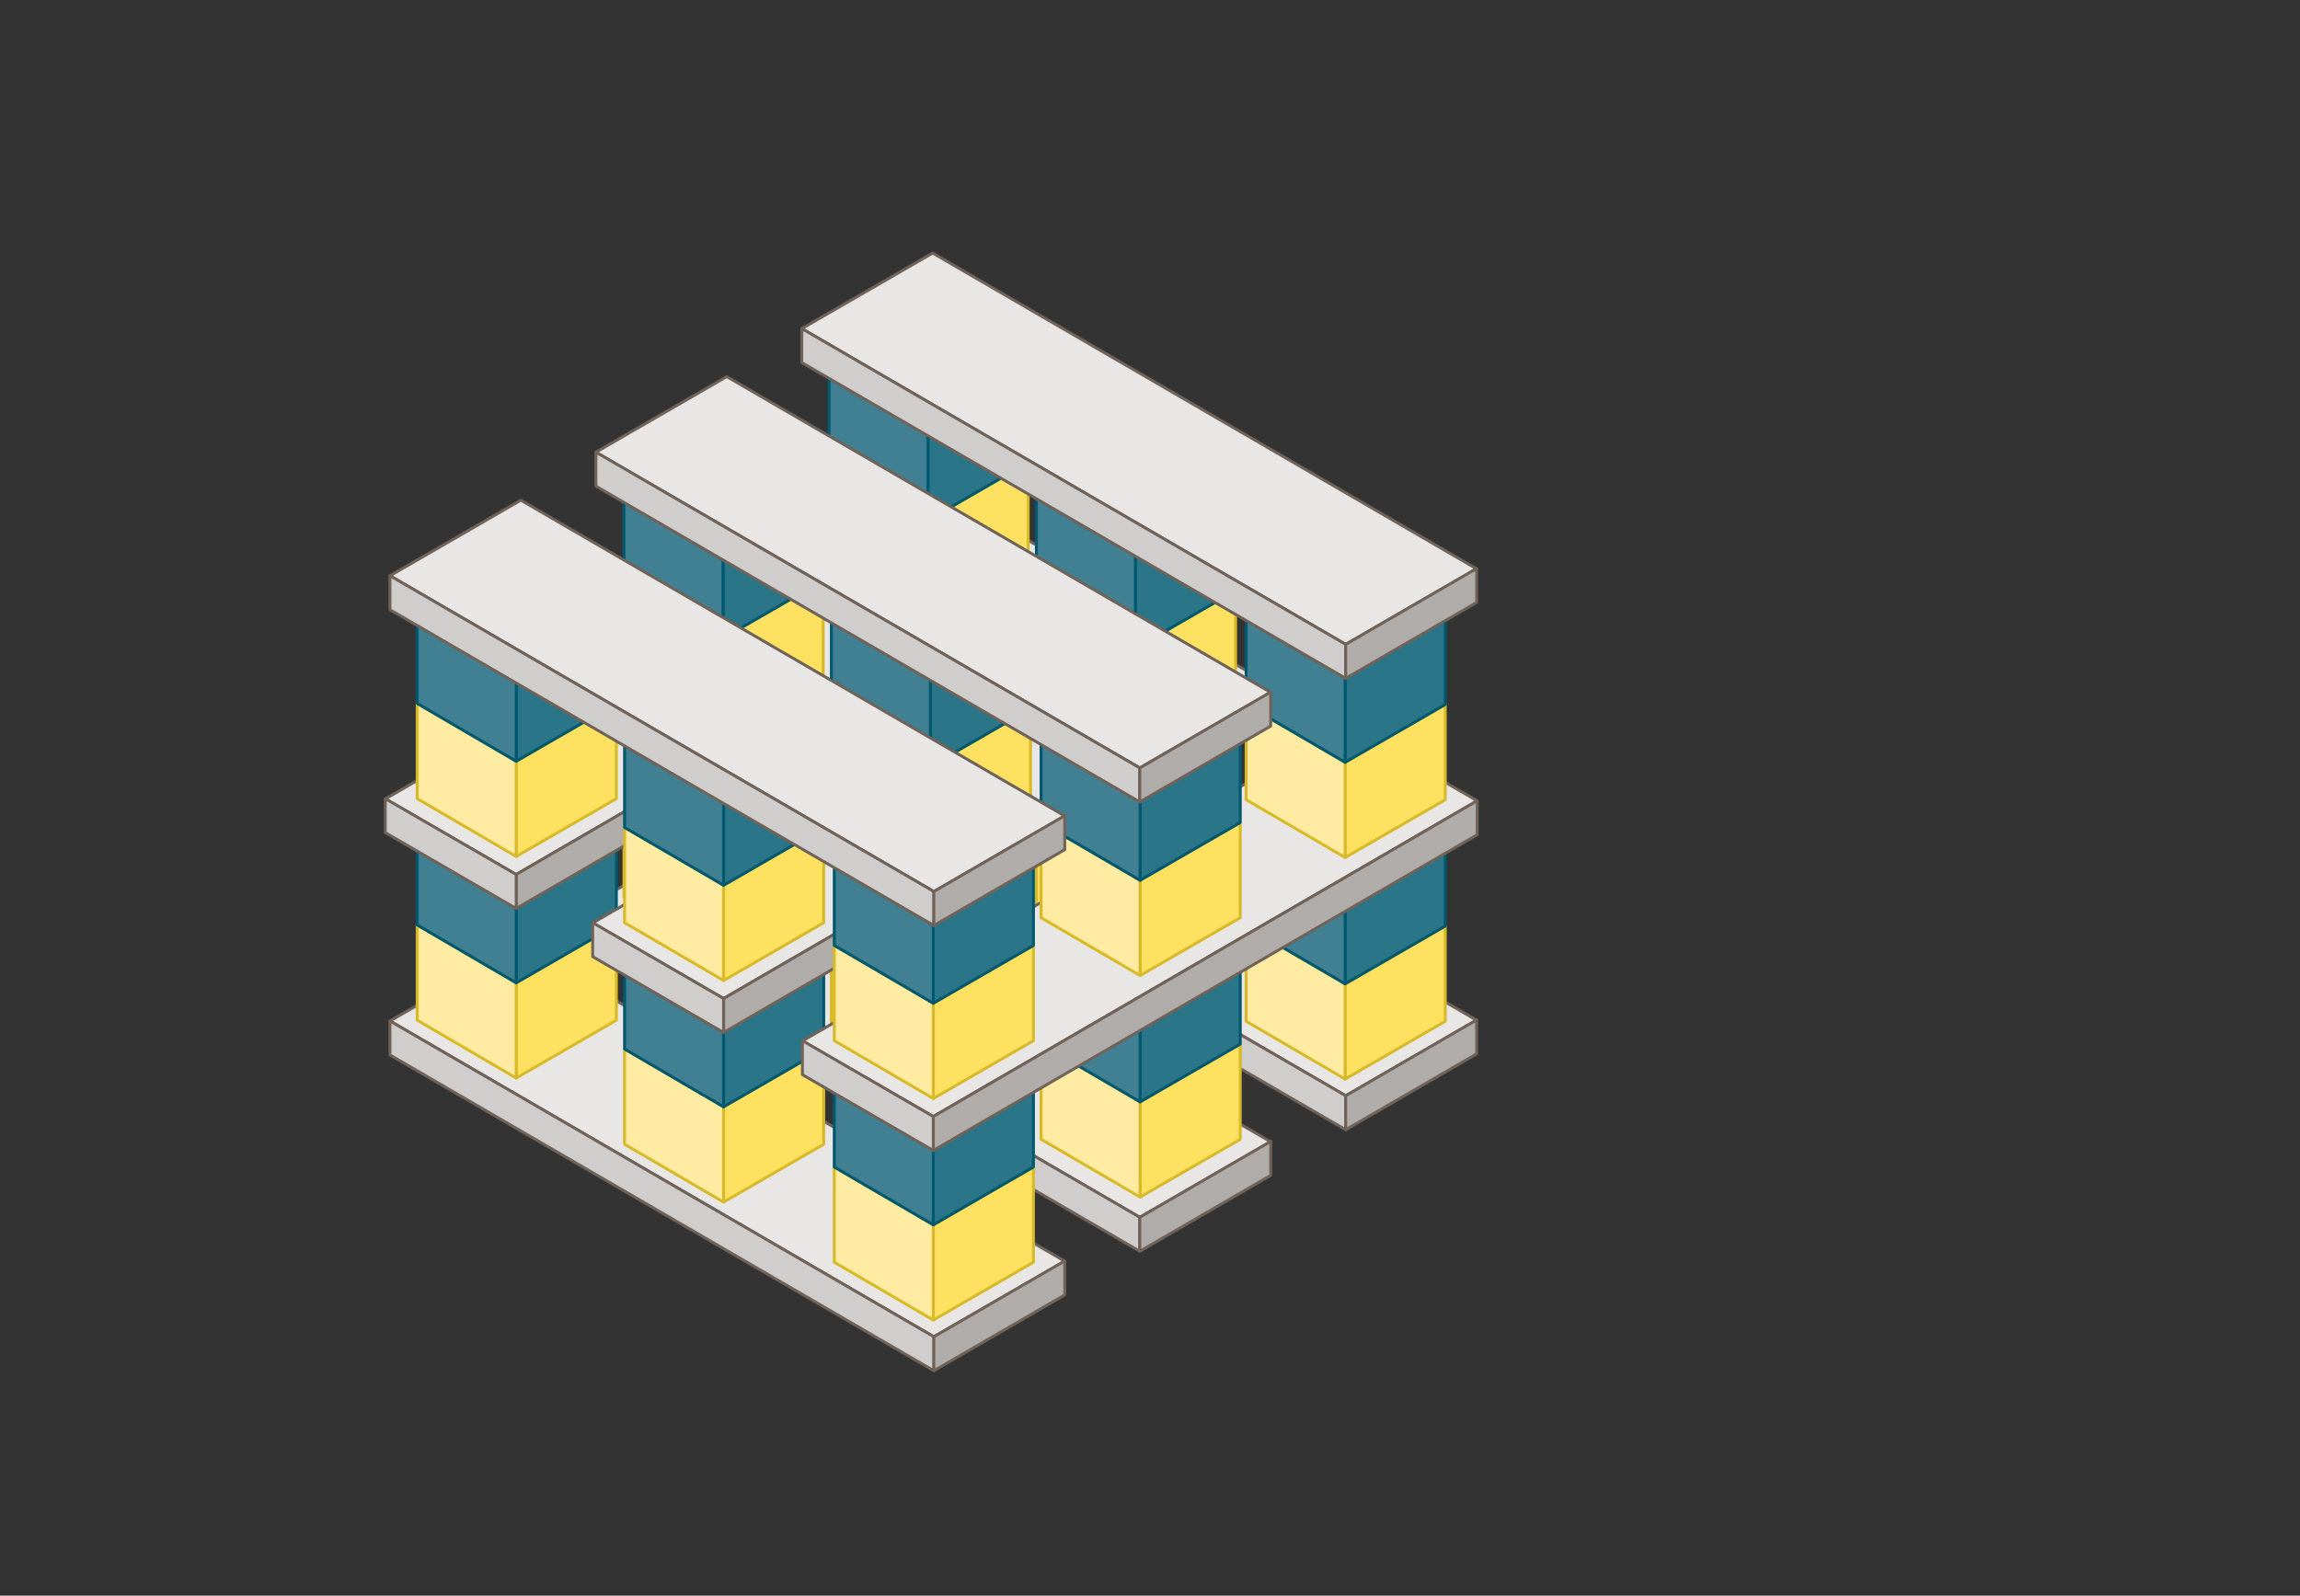 <svg id="Layer_1" data-name="Layer 1" xmlns="http://www.w3.org/2000/svg" width="1153" height="800" viewBox="0 0 1153 800"><rect x="0" y="0" width="1153" height="800" fill="#333333" stroke="none"/><defs><style>.cls-1{fill:#e8e7e6;}.cls-1,.cls-2,.cls-3,.cls-8{stroke:#6f6259;}.cls-1,.cls-2,.cls-3,.cls-4,.cls-5,.cls-6,.cls-7,.cls-8{stroke-linecap:round;stroke-linejoin:round;stroke-width:1.46px;}.cls-2{fill:#d0cecc;}.cls-3{fill:#b0acaa;}.cls-4{fill:#ffe161;}.cls-4,.cls-5{stroke:#d8b928;}.cls-5{fill:#ffeca2;}.cls-6{fill:#2b7589;}.cls-6,.cls-7{stroke:#00586f;}.cls-7{fill:#418092;}.cls-8{fill:none;}</style></defs><title>desktop-notch-industries-scm-storage-class-memory-1153x800</title><polygon class="cls-1" points="401.94 391.07 467.56 353.18 740.23 511.5 674.6 549.38 401.94 391.07"/><polygon class="cls-2" points="401.94 408.1 401.94 391.07 674.6 549.38 674.6 566.42 401.94 408.1"/><polygon class="cls-3" points="740.23 511.35 740.23 528.38 674.6 566.42 674.6 549.38 740.23 511.35"/><polygon class="cls-1" points="298.72 451.99 364.34 414.11 637 572.43 571.38 610.32 298.72 451.99"/><polygon class="cls-2" points="298.72 469.02 298.72 451.99 571.38 610.32 571.38 627.35 298.72 469.02"/><polygon class="cls-3" points="637 572.27 637 589.31 571.38 627.35 571.38 610.32 637 572.27"/><polygon class="cls-1" points="195.49 511.89 261.11 474.01 533.77 632.32 468.15 670.21 195.49 511.89"/><polygon class="cls-2" points="195.49 528.92 195.49 511.89 468.15 670.21 468.15 687.24 195.49 528.92"/><polygon class="cls-3" points="533.77 632.17 533.77 649.21 468.15 687.24 468.15 670.21 533.77 632.17"/><polygon class="cls-4" points="308.98 511.49 308.98 463.75 258.76 492.75 258.76 540.49 308.98 511.49"/><polygon class="cls-5" points="209.14 511.49 209.14 463.75 258.76 492.75 258.76 540.49 209.14 511.49"/><polygon class="cls-6" points="308.98 463.75 308.98 416.02 258.76 445.01 258.76 492.75 308.98 463.75"/><polygon class="cls-7" points="209.14 463.75 209.14 416.02 258.76 445.01 258.76 492.75 209.14 463.75"/><polygon class="cls-3" points="412.65 449.85 412.65 402.11 362.44 431.1 362.44 478.83 412.65 449.85"/><polygon class="cls-4" points="312.8 449.85 312.8 402.11 362.44 431.1 362.44 478.83 312.8 449.85"/><polygon class="cls-3" points="412.65 402.11 412.65 354.36 362.44 383.35 362.44 431.1 412.65 402.11"/><polygon class="cls-4" points="312.8 402.11 312.8 354.36 362.44 383.35 362.44 431.1 312.8 402.11"/><line class="cls-8" x1="362.44" y1="392.27" x2="412.65" y2="363.54"/><line class="cls-8" x1="362.44" y1="399.37" x2="412.65" y2="370.64"/><line class="cls-8" x1="362.44" y1="406.47" x2="412.65" y2="377.74"/><line class="cls-8" x1="362.44" y1="413.58" x2="412.65" y2="384.85"/><line class="cls-8" x1="362.44" y1="420.67" x2="412.65" y2="391.95"/><line class="cls-8" x1="362.44" y1="440.63" x2="412.65" y2="411.91"/><line class="cls-8" x1="362.44" y1="447.73" x2="412.65" y2="419.01"/><line class="cls-8" x1="362.44" y1="454.83" x2="412.65" y2="426.11"/><line class="cls-8" x1="362.44" y1="461.94" x2="412.65" y2="433.21"/><line class="cls-8" x1="362.44" y1="469.04" x2="412.65" y2="440.31"/><polygon class="cls-3" points="515.43 390.68 515.43 342.94 465.21 371.93 465.21 419.67 515.43 390.68"/><polygon class="cls-4" points="415.59 390.68 415.59 342.94 465.21 371.93 465.21 419.67 415.59 390.68"/><polygon class="cls-3" points="515.43 342.93 515.43 295.19 465.21 324.19 465.21 371.93 515.43 342.93"/><polygon class="cls-4" points="415.59 342.93 415.59 295.19 465.21 324.19 465.21 371.93 415.59 342.93"/><line class="cls-8" x1="465.21" y1="333.1" x2="515.43" y2="304.38"/><line class="cls-8" x1="465.21" y1="340.2" x2="515.43" y2="311.48"/><line class="cls-8" x1="465.21" y1="347.3" x2="515.43" y2="318.58"/><line class="cls-8" x1="465.21" y1="354.4" x2="515.43" y2="325.68"/><line class="cls-8" x1="465.21" y1="361.51" x2="515.43" y2="332.78"/><line class="cls-8" x1="465.21" y1="381.46" x2="515.43" y2="352.74"/><line class="cls-8" x1="465.21" y1="388.56" x2="515.43" y2="359.84"/><line class="cls-8" x1="465.21" y1="395.66" x2="515.43" y2="366.95"/><line class="cls-8" x1="465.21" y1="402.77" x2="515.43" y2="374.04"/><line class="cls-8" x1="465.21" y1="409.87" x2="515.43" y2="381.14"/><polygon class="cls-4" points="412.94 573.69 412.94 525.94 362.73 554.94 362.73 602.68 412.94 573.69"/><polygon class="cls-5" points="313.1 573.69 313.1 525.94 362.73 554.94 362.73 602.68 313.1 573.69"/><polygon class="cls-6" points="412.94 525.94 412.94 478.2 362.73 507.19 362.73 554.93 412.94 525.94"/><polygon class="cls-7" points="313.1 525.94 313.1 478.2 362.73 507.19 362.73 554.93 313.1 525.94"/><line class="cls-8" x1="362.73" y1="516.1" x2="412.94" y2="487.38"/><polygon class="cls-3" points="516.61 514.1 516.61 466.35 466.39 495.34 466.39 543.09 516.61 514.1"/><polygon class="cls-4" points="416.77 514.1 416.77 466.35 466.39 495.34 466.39 543.09 416.77 514.1"/><polygon class="cls-3" points="516.61 466.35 516.61 418.61 466.39 447.61 466.39 495.34 516.61 466.35"/><polygon class="cls-4" points="416.77 466.35 416.77 418.61 466.39 447.61 466.39 495.34 416.77 466.35"/><line class="cls-8" x1="466.39" y1="456.52" x2="516.61" y2="427.79"/><line class="cls-8" x1="466.39" y1="463.61" x2="516.61" y2="434.89"/><line class="cls-8" x1="466.39" y1="470.72" x2="516.61" y2="442"/><line class="cls-8" x1="466.39" y1="477.82" x2="516.61" y2="449.1"/><line class="cls-8" x1="466.39" y1="484.92" x2="516.61" y2="456.2"/><line class="cls-8" x1="466.39" y1="504.88" x2="516.61" y2="476.15"/><line class="cls-8" x1="466.39" y1="511.98" x2="516.61" y2="483.26"/><line class="cls-8" x1="466.39" y1="519.08" x2="516.61" y2="490.36"/><line class="cls-8" x1="466.39" y1="526.18" x2="516.61" y2="497.46"/><line class="cls-8" x1="466.39" y1="533.28" x2="516.61" y2="504.57"/><polygon class="cls-3" points="619.4 454.92 619.4 407.19 569.18 436.18 569.18 483.92 619.4 454.92"/><polygon class="cls-4" points="519.55 454.92 519.55 407.19 569.18 436.18 569.18 483.92 519.55 454.92"/><polygon class="cls-3" points="619.4 407.19 619.4 359.44 569.18 388.44 569.18 436.18 619.4 407.19"/><polygon class="cls-4" points="519.55 407.19 519.55 359.44 569.18 388.44 569.18 436.18 519.55 407.19"/><line class="cls-8" x1="569.18" y1="397.35" x2="619.4" y2="368.62"/><line class="cls-8" x1="569.18" y1="404.45" x2="619.4" y2="375.72"/><line class="cls-8" x1="569.18" y1="411.55" x2="619.4" y2="382.83"/><line class="cls-8" x1="569.18" y1="418.65" x2="619.4" y2="389.93"/><line class="cls-8" x1="569.18" y1="425.75" x2="619.4" y2="397.03"/><line class="cls-8" x1="569.18" y1="445.71" x2="619.4" y2="416.98"/><line class="cls-8" x1="569.18" y1="452.81" x2="619.4" y2="424.09"/><line class="cls-8" x1="569.18" y1="459.92" x2="619.4" y2="431.19"/><line class="cls-8" x1="569.18" y1="467.02" x2="619.4" y2="438.29"/><line class="cls-8" x1="569.18" y1="474.12" x2="619.4" y2="445.39"/><polygon class="cls-4" points="518.07 632.84 518.07 585.1 467.86 614.09 467.86 661.84 518.07 632.84"/><polygon class="cls-5" points="418.23 632.84 418.23 585.1 467.86 614.09 467.86 661.84 418.23 632.84"/><polygon class="cls-6" points="518.07 585.1 518.07 537.36 467.86 566.35 467.86 614.09 518.07 585.1"/><polygon class="cls-7" points="418.23 585.1 418.23 537.36 467.86 566.35 467.86 614.09 418.23 585.1"/><polygon class="cls-4" points="621.74 571.19 621.74 523.45 571.53 552.44 571.53 600.18 621.74 571.19"/><polygon class="cls-5" points="521.9 571.19 521.9 523.45 571.53 552.44 571.53 600.18 521.9 571.19"/><polygon class="cls-6" points="621.74 523.45 621.74 475.71 571.53 504.7 571.53 552.44 621.74 523.45"/><polygon class="cls-7" points="521.9 523.45 521.9 475.71 571.53 504.7 571.53 552.44 521.9 523.45"/><polygon class="cls-4" points="724.52 512.02 724.52 464.28 674.31 493.28 674.31 541.01 724.52 512.02"/><polygon class="cls-5" points="624.69 512.02 624.69 464.28 674.31 493.28 674.31 541.01 624.69 512.02"/><polygon class="cls-6" points="724.52 464.28 724.52 416.54 674.31 445.53 674.31 493.27 724.52 464.28"/><polygon class="cls-7" points="624.69 464.28 624.69 416.54 674.31 445.53 674.31 493.27 624.69 464.28"/><polygon class="cls-1" points="531.43 280.13 465.81 242.25 193.14 400.56 258.76 438.45 531.43 280.13"/><polygon class="cls-3" points="531.43 297.16 531.43 280.13 258.76 438.45 258.76 455.49 531.43 297.16"/><polygon class="cls-2" points="193.14 400.41 193.14 417.44 258.76 455.49 258.76 438.45 193.14 400.41"/><polygon class="cls-4" points="308.98 400.41 308.98 352.67 258.76 381.67 258.76 429.4 308.98 400.41"/><polygon class="cls-5" points="209.14 400.41 209.14 352.67 258.76 381.67 258.76 429.4 209.14 400.41"/><polygon class="cls-6" points="308.98 352.67 308.98 304.93 258.76 333.92 258.76 381.66 308.98 352.67"/><polygon class="cls-7" points="209.14 352.67 209.14 304.93 258.76 333.92 258.76 381.66 209.14 352.67"/><polygon class="cls-4" points="412.65 338.76 412.65 291.02 362.44 320.01 362.44 367.75 412.65 338.76"/><polygon class="cls-5" points="312.8 338.76 312.8 291.02 362.44 320.01 362.44 367.75 312.8 338.76"/><polygon class="cls-6" points="412.65 291.02 412.65 243.28 362.44 272.27 362.44 320.01 412.65 291.02"/><polygon class="cls-7" points="312.8 291.02 312.8 243.28 362.44 272.27 362.44 320.01 312.8 291.02"/><polygon class="cls-4" points="515.43 279.59 515.43 231.85 465.21 260.84 465.21 308.58 515.43 279.59"/><polygon class="cls-5" points="415.59 279.59 415.59 231.85 465.21 260.84 465.21 308.58 415.59 279.59"/><polygon class="cls-6" points="515.43 231.85 515.43 184.11 465.21 213.1 465.21 260.84 515.43 231.85"/><polygon class="cls-7" points="415.59 231.85 415.59 184.11 465.21 213.1 465.21 260.84 415.59 231.85"/><polygon class="cls-1" points="635.39 342.32 569.76 304.43 297.11 462.75 362.73 500.64 635.39 342.32"/><polygon class="cls-3" points="635.39 359.35 635.39 342.32 362.73 500.64 362.73 517.67 635.39 359.35"/><polygon class="cls-2" points="297.11 462.6 297.11 479.63 362.73 517.67 362.73 500.64 297.11 462.6"/><polygon class="cls-4" points="412.94 462.6 412.94 414.86 362.73 443.85 362.73 491.59 412.94 462.6"/><polygon class="cls-5" points="313.1 462.6 313.1 414.86 362.73 443.85 362.73 491.59 313.1 462.6"/><polygon class="cls-6" points="412.94 414.86 412.94 367.12 362.73 396.11 362.73 443.85 412.94 414.86"/><polygon class="cls-7" points="313.1 414.86 313.1 367.12 362.73 396.11 362.73 443.85 313.1 414.86"/><polygon class="cls-4" points="516.61 403.01 516.61 355.27 466.39 384.26 466.39 432 516.61 403.01"/><polygon class="cls-5" points="416.77 403.01 416.77 355.27 466.39 384.26 466.39 432 416.77 403.01"/><polygon class="cls-6" points="516.61 355.27 516.61 307.53 466.39 336.52 466.39 384.26 516.61 355.27"/><polygon class="cls-7" points="416.77 355.27 416.77 307.53 466.39 336.52 466.39 384.26 416.77 355.27"/><polygon class="cls-4" points="619.4 343.85 619.4 296.1 569.18 325.09 569.18 372.84 619.4 343.85"/><polygon class="cls-5" points="519.55 343.85 519.55 296.1 569.18 325.09 569.18 372.84 519.55 343.85"/><polygon class="cls-6" points="619.4 296.1 619.4 248.36 569.18 277.35 569.18 325.09 619.4 296.1"/><polygon class="cls-7" points="519.55 296.1 519.55 248.36 569.18 277.35 569.18 325.09 519.55 296.1"/><polygon class="cls-1" points="740.52 401.48 674.9 363.58 402.24 521.91 467.86 559.79 740.52 401.48"/><polygon class="cls-3" points="740.52 418.51 740.52 401.48 467.86 559.79 467.86 576.82 740.52 418.51"/><polygon class="cls-2" points="402.24 521.76 402.24 538.79 467.86 576.82 467.86 559.79 402.24 521.76"/><polygon class="cls-4" points="518.07 521.76 518.07 474.01 467.86 503 467.86 550.75 518.07 521.76"/><polygon class="cls-5" points="418.23 521.76 418.23 474.01 467.86 503 467.86 550.75 418.23 521.76"/><polygon class="cls-6" points="518.07 474.01 518.07 426.28 467.86 455.27 467.86 503 518.07 474.01"/><polygon class="cls-7" points="418.23 474.01 418.23 426.28 467.86 455.27 467.86 503 418.23 474.01"/><polygon class="cls-4" points="621.74 460.1 621.74 412.37 571.53 441.36 571.53 489.1 621.74 460.1"/><polygon class="cls-5" points="521.9 460.1 521.9 412.37 571.53 441.36 571.53 489.1 521.9 460.1"/><polygon class="cls-6" points="621.74 412.37 621.74 364.62 571.53 393.61 571.53 441.36 621.74 412.37"/><polygon class="cls-7" points="521.9 412.37 521.9 364.62 571.53 393.61 571.53 441.36 521.9 412.37"/><polygon class="cls-4" points="724.52 400.94 724.52 353.2 674.31 382.19 674.31 429.93 724.52 400.94"/><polygon class="cls-5" points="624.69 400.94 624.69 353.2 674.31 382.19 674.31 429.93 624.69 400.94"/><polygon class="cls-6" points="724.52 353.2 724.52 305.45 674.31 334.44 674.31 382.19 724.52 353.2"/><polygon class="cls-7" points="624.69 353.2 624.69 305.45 674.31 334.44 674.31 382.19 624.69 353.2"/><polygon class="cls-1" points="401.94 164.75 467.56 126.87 740.23 285.19 674.6 323.07 401.94 164.75"/><polygon class="cls-2" points="401.94 181.78 401.94 164.75 674.6 323.07 674.6 340.11 401.94 181.78"/><polygon class="cls-3" points="740.23 285.04 740.23 302.07 674.6 340.11 674.6 323.07 740.23 285.04"/><polygon class="cls-1" points="298.72 226.7 364.34 188.82 637 347.14 571.38 385.03 298.72 226.7"/><polygon class="cls-2" points="298.72 243.74 298.72 226.7 571.38 385.03 571.38 402.06 298.72 243.74"/><polygon class="cls-3" points="637 346.99 637 364.03 571.38 402.06 571.38 385.03 637 346.99"/><polygon class="cls-1" points="195.49 288.66 261.11 250.78 533.77 409.1 468.15 446.99 195.49 288.66"/><polygon class="cls-2" points="195.49 305.69 195.49 288.66 468.15 446.99 468.15 464.02 195.49 305.69"/><polygon class="cls-3" points="533.77 408.95 533.77 425.98 468.15 464.02 468.15 446.99 533.77 408.95"/></svg>